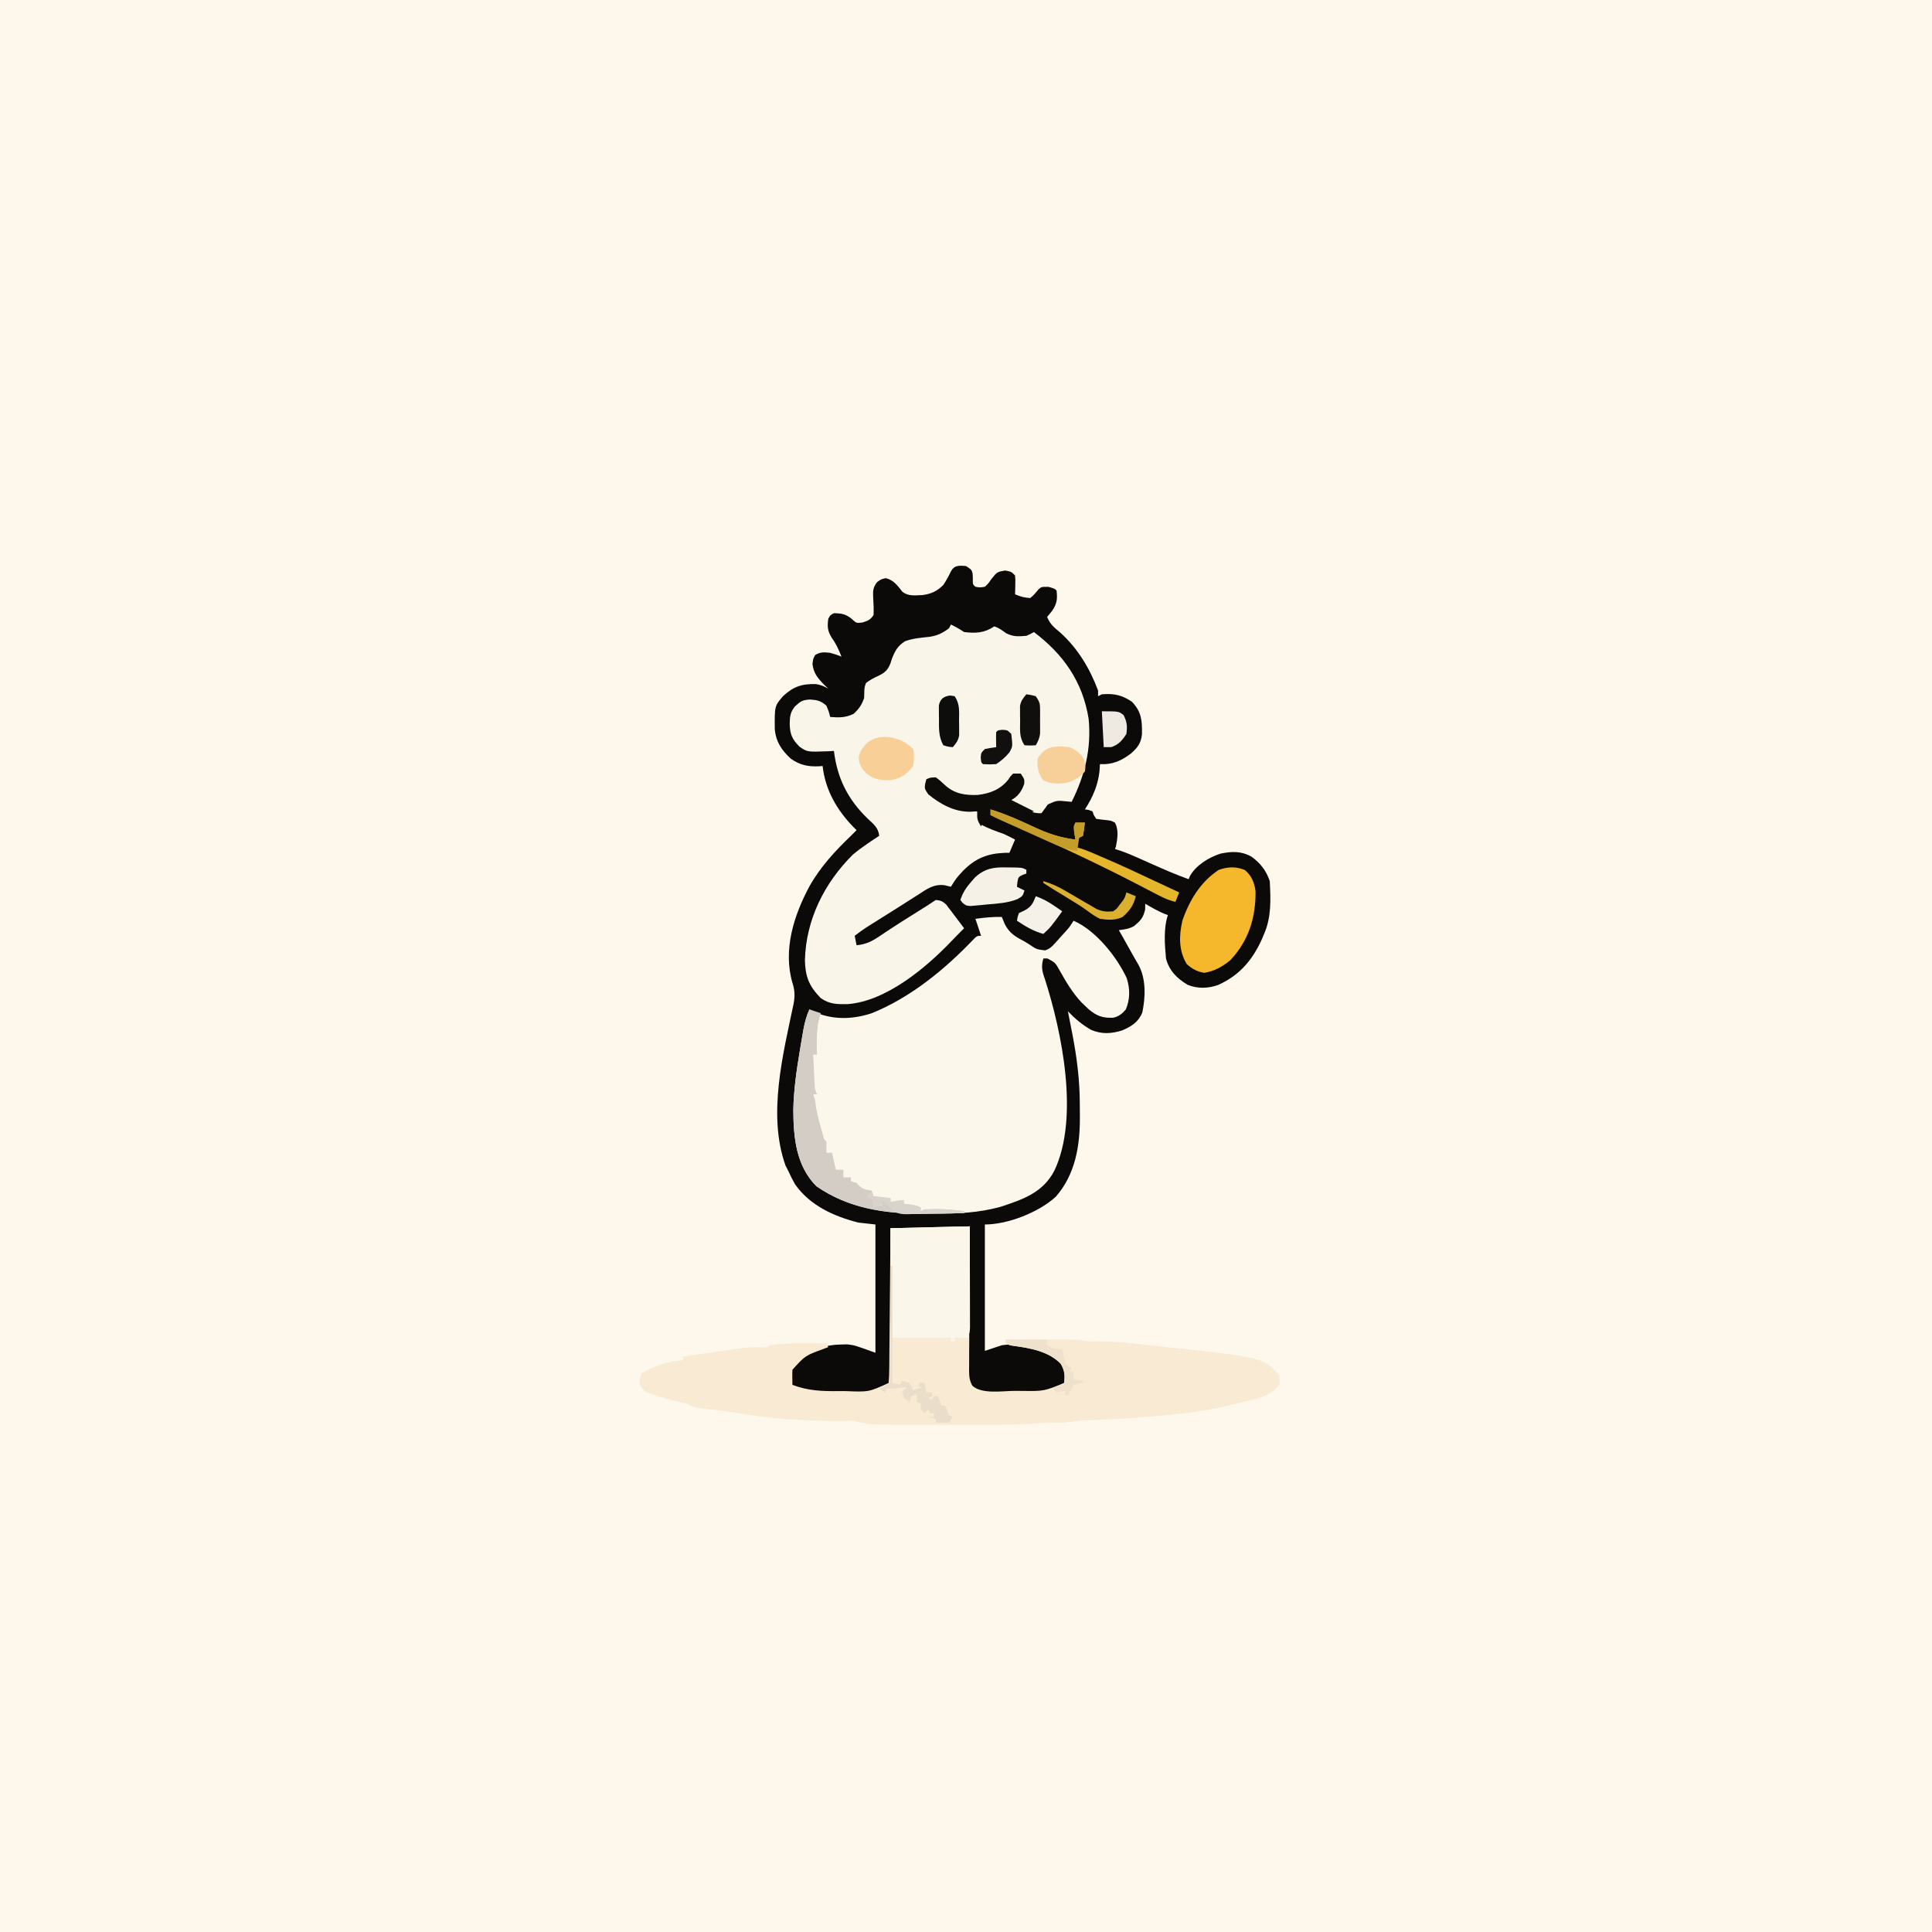 <svg version="1.1" xmlns="http://www.w3.org/2000/svg" width="1024" height="1024">
<rect width="100%" height="100%" fill="#808080" stroke="none"/>
<path d="M0 0 C337.92 0 675.84 0 1024 0 C1024 337.92 1024 675.84 1024 1024 C686.08 1024 348.16 1024 0 1024 C0 686.08 0 348.16 0 0 Z " fill="#FEF8EC" transform="translate(0,0)"/>
<path d="M0 0 C3 2 3 2 3.48 3.91 C3.53 4.62 3.57 5.33 3.62 6.06 C3.56 9.77 3.56 9.77 5 11 C7.4 11.42 7.4 11.42 10 11 C11.86 9.26 11.86 9.26 13.38 7 C16.54 3.07 16.54 3.07 20.81 2.38 C24 3 24 3 26 5 C26.2 7.38 26.2 7.38 26.12 10.12 C26.11 11.04 26.09 11.95 26.07 12.88 C26.05 13.58 26.02 14.28 26 15 C29.93 16.52 29.93 16.52 34 17 C35.8 15.63 37.04 14.08 38.48 12.34 C40 11 40 11 43.81 11.06 C47 12 47 12 48 13 C48.55 17.59 48.16 20.24 45.5 23.94 C44.67 24.95 43.85 25.96 43 27 C44.49 30.66 46.53 32.46 49.56 34.94 C59.04 43.29 65.62 54.21 70 66 C70 66.99 70 67.98 70 69 C70.66 68.67 71.32 68.34 72 68 C78.34 67.45 82.71 68.36 88 72 C93.07 77.33 93.36 81.94 93.27 89.05 C92.83 93.84 90.95 96.32 87.39 99.39 C82.35 103.27 77.46 105.38 71 105 C70.92 106.28 70.84 107.56 70.75 108.88 C69.94 116.17 67.06 122.91 63 129 C63.62 129.08 64.24 129.16 64.88 129.25 C65.58 129.5 66.28 129.75 67 130 C67.25 130.66 67.5 131.32 67.75 132 C68.37 132.99 68.37 132.99 69 134 C71.02 134.29 73.05 134.57 75.09 134.75 C77 135 77 135 79 136.06 C80.98 139.9 80.32 144.39 79.5 148.5 C79.34 149 79.17 149.49 79 150 C79.87 150.28 80.74 150.56 81.64 150.84 C84.77 151.92 87.75 153.14 90.77 154.5 C91.85 154.97 92.92 155.45 94.02 155.94 C95.68 156.68 95.68 156.68 97.38 157.44 C104.19 160.48 110.97 163.48 118 166 C118.24 165.41 118.49 164.83 118.74 164.22 C121.94 158.57 128.79 154.37 134.9 152.44 C140.8 151.2 145.97 151.01 151.31 154.06 C155.99 157.38 159.17 161.52 161 167 C161.5 176.6 161.93 186.04 158 195 C157.6 195.96 157.2 196.92 156.78 197.91 C151.7 209.07 144.82 217.05 133.62 222.06 C128.31 223.96 122.73 224.1 117.46 221.97 C111.8 218.56 107.67 214.49 106 208 C105.32 200.65 104.65 192.06 107 185 C106.32 184.75 105.64 184.5 104.94 184.25 C101.43 182.76 98.28 180.93 95 179 C94.98 180.03 94.96 181.06 94.94 182.12 C93.85 186.64 92.5 187.95 89.08 190.84 C86.44 192.32 83.99 192.64 81 193 C81.6 194.05 82.21 195.1 82.83 196.18 C84.89 199.8 86.92 203.43 88.93 207.07 C89.76 208.56 90.62 210.04 91.49 211.5 C95.49 218.94 95.15 228.53 93.45 236.63 C91.42 241.71 87.69 244.03 82.78 246.14 C76.99 247.93 71.89 248.25 66.26 245.82 C61.49 243.09 57.82 239.96 54 236 C54.11 236.56 54.22 237.12 54.34 237.69 C54.85 240.31 55.36 242.94 55.88 245.56 C56.05 246.44 56.22 247.31 56.4 248.22 C58.84 260.8 60.36 273.22 60.32 286.03 C60.31 288.07 60.34 290.1 60.36 292.13 C60.44 307.31 57.93 322.57 47.56 334.31 C38.53 342.59 22.16 349 10 349 C10 371.11 10 393.22 10 416 C12.97 415.01 15.94 414.02 19 413 C28.58 411.65 38.26 413.86 46.5 418.94 C50.53 422.26 52.77 424.32 53.5 429.62 C53 433 53 433 51.56 434.81 C43.37 438.61 34.71 438.28 25.88 438.19 C24.64 438.19 23.4 438.19 22.13 438.19 C18.75 438.17 15.38 438.11 12 438 C11.25 437.98 10.49 437.96 9.72 437.94 C6.71 437.71 5.15 437.13 2.84 435.17 C0.06 430.38 0.56 425.98 0.72 420.54 C0.74 418.83 0.74 418.83 0.77 417.08 C0.81 414.64 0.86 412.2 0.91 409.76 C1 406.05 1.06 402.34 1.11 398.62 C1.22 391.21 1.36 383.79 1.5 376.38 C1.55 373.8 1.6 371.22 1.64 368.64 C1.76 362.42 1.88 356.21 2 350 C1.34 350.33 0.68 350.66 0 351 C-2.99 351.09 -5.96 351.12 -8.95 351.1 C-9.83 351.1 -10.72 351.09 -11.63 351.09 C-14.46 351.09 -17.29 351.08 -20.12 351.06 C-22.04 351.06 -23.96 351.05 -25.88 351.05 C-30.59 351.04 -35.29 351.02 -40 351 C-39.99 352.02 -39.99 353.04 -39.98 354.09 C-39.92 363.7 -39.87 373.31 -39.84 382.92 C-39.83 387.86 -39.81 392.8 -39.77 397.74 C-39.74 402.51 -39.72 407.27 -39.72 412.04 C-39.71 413.86 -39.7 415.68 -39.68 417.5 C-39.66 420.04 -39.66 422.59 -39.66 425.13 C-39.65 425.89 -39.64 426.64 -39.63 427.42 C-39.66 432.52 -39.66 432.52 -41.4 434.95 C-48.47 439.6 -59.46 438.33 -67.5 438.31 C-68.75 438.33 -70.01 438.34 -71.3 438.36 C-78.63 438.37 -85.18 437.85 -92 435 C-93 434 -93 434 -93.44 430.38 C-93.37 425.94 -91.87 423.67 -88.84 420.54 C-82.52 415.27 -74.46 412.72 -66.31 412.62 C-65.19 412.6 -64.08 412.57 -62.93 412.54 C-59 413 -59 413 -48 417 C-48 394.56 -48 372.12 -48 349 C-50.97 348.67 -53.94 348.34 -57 348 C-69.99 344.72 -82.75 338.95 -90.63 327.66 C-91.88 325.48 -92.96 323.29 -94 321 C-94.56 319.91 -95.11 318.81 -95.69 317.69 C-105.25 290.83 -96.99 258.83 -91.35 231.9 C-90.61 227.88 -90.74 224.8 -91.99 220.92 C-97.09 203.43 -91.24 185.15 -82.99 169.79 C-77.17 159.42 -69.53 151.22 -61 143 C-60 142 -59 141 -58 140 C-58.85 139.16 -58.85 139.16 -59.72 138.3 C-68.5 129.19 -74.56 118.78 -76 106 C-76.56 106.05 -77.11 106.09 -77.69 106.14 C-83.72 106.43 -88.06 105.56 -93 102 C-97.73 97.57 -100.67 93.27 -101.34 86.7 C-101.47 74.24 -101.47 74.24 -97 69 C-91.52 63.91 -86.92 62.34 -79.48 62.59 C-76.96 63.01 -75.2 63.73 -73 65 C-73.76 64.28 -74.53 63.56 -75.31 62.81 C-78.71 59.26 -80.78 56.82 -81.38 51.88 C-81 49 -81 49 -79.88 47.12 C-77.11 45.47 -75.18 45.69 -72 46 C-68.62 47 -68.62 47 -66 48 C-67.5 44.26 -68.8 41.27 -71.19 38 C-73.4 34.34 -73.56 32.21 -73 28 C-71.94 26 -71.94 26 -70 25 C-65.84 25.08 -63.67 25.45 -60.44 28.12 C-58.1 30.33 -58.1 30.33 -54.88 29.94 C-51.83 28.94 -50.79 28.6 -49 26 C-48.86 22.79 -48.98 19.73 -49.21 16.54 C-49.35 13.07 -49.28 11.37 -47.15 8.56 C-45 7 -45 7 -42.56 6.44 C-38.4 7.35 -36.27 10.39 -33.71 13.64 C-30.57 16.15 -26.93 15.52 -23.08 15.4 C-18.43 14.79 -15.3 13.34 -12 10 C-10.47 7.69 -9.19 5.4 -8.01 2.89 C-6.16 -0.57 -3.61 -0.26 0 0 Z " fill="#0B0A08" transform="translate(512,300)"/>
<path d="M0 0 C0.5 1.22 0.99 2.43 1.5 3.69 C3.98 8.64 7.22 10.49 12 13 C12.79 13.48 13.57 13.96 14.38 14.45 C18.37 17.18 18.37 17.18 22.94 17.73 C25.31 16.89 26.31 15.98 27.98 14.13 C28.5 13.55 29.03 12.98 29.57 12.39 C30.1 11.79 30.64 11.18 31.19 10.56 C31.73 9.96 32.28 9.36 32.84 8.75 C35.74 5.6 35.74 5.6 38 2 C49.71 7.05 60.97 21.13 66.19 32.45 C67.98 38.08 68.02 43.63 65.69 49.06 C63.72 51.32 62 52.79 59.02 53.41 C53.35 53.65 50.2 52.49 45.89 48.8 C45.27 48.21 44.64 47.61 44 47 C43.44 46.47 42.88 45.93 42.3 45.38 C37.49 40.33 34.05 34.42 30.64 28.37 C28.3 24.2 28.3 24.2 24.2 22.03 C23.11 22.01 23.11 22.01 22 22 C20.83 26.16 21.24 28.53 22.69 32.56 C31.89 61.03 41.13 106.36 27.88 134.38 C21.82 146.16 11.19 149.72 -0.88 153.69 C-12.35 156.84 -23.85 157.33 -35.67 157.26 C-38 157.25 -40.33 157.26 -42.66 157.27 C-62.61 157.29 -81.57 154.3 -98.25 142.75 C-109.05 131.95 -110.45 116.92 -110.52 102.45 C-110.35 91.88 -108.85 81.6 -107.12 71.19 C-106.99 70.37 -106.86 69.55 -106.72 68.71 C-106.32 66.36 -105.92 64.01 -105.51 61.67 C-105.39 60.97 -105.27 60.27 -105.14 59.54 C-104.46 55.82 -103.55 52.46 -102 49 C-101.46 49.29 -100.93 49.58 -100.38 49.88 C-90.23 54.68 -79.39 54.49 -68.88 51 C-48.1 42.58 -29.8 27.46 -14.48 11.31 C-13 10 -13 10 -11 10 C-11.99 7.03 -12.98 4.06 -14 1 C-9.28 0.35 -4.78 -0.12 0 0 Z " fill="#FCF7EB" transform="translate(531,486)"/>
<path d="M0 0 C2.49 1.2 4.68 2.45 7 4 C13.21 4.74 17.74 4.5 23 1 C25.49 1.78 27.14 3.1 29.25 4.62 C33.14 6.57 35.66 6.34 40 6 C42.19 5.04 42.19 5.04 44 4 C59.64 15.84 69.85 30.29 73 50 C74.52 65.73 71.05 79.89 64 94 C63.26 93.93 62.53 93.86 61.77 93.79 C56.2 93.21 56.2 93.21 51.37 95.37 C50.98 95.93 50.59 96.49 50.19 97.06 C49.47 98.03 48.74 99 48 100 C42.17 100.42 36.16 96.49 31 94 C31.42 93.55 31.84 93.11 32.28 92.64 C36.6 88.02 36.6 88.02 38 82 C37.67 81.01 37.34 80.02 37 79 C33.43 80.02 32.1 80.86 29.81 83.88 C25.92 88.82 20.31 90.5 14.26 91.42 C7.19 91.79 1.87 89.89 -4 86 C-4.76 85.22 -5.53 84.43 -6.31 83.62 C-6.87 83.09 -7.43 82.55 -8 82 C-10.71 82.14 -10.71 82.14 -13 83 C-12.68 85.87 -12.25 87.67 -10.5 90 C-2.84 96.13 4.29 97.99 14 99 C14.08 100.05 14.16 101.1 14.25 102.19 C14.7 104.2 14.7 104.2 16 106 C19.82 108.17 23.87 109.53 28 111 C30.05 111.94 32.01 112.95 34 114 C33.01 116.31 32.02 118.62 31 121 C29.87 121 29.87 121 28.73 121.01 C19.44 121.36 13.29 123.78 6.64 130.33 C2.9 134.37 2.9 134.37 0 139 C-1.13 138.73 -2.26 138.46 -3.42 138.18 C-9.13 137.48 -12.68 140.15 -17.31 143.19 C-18.6 144 -18.6 144 -19.91 144.82 C-21.71 145.96 -23.5 147.1 -25.28 148.25 C-27.97 149.98 -30.67 151.68 -33.39 153.37 C-36.65 155.4 -39.91 157.44 -43.16 159.5 C-44.13 160.12 -44.13 160.12 -45.12 160.75 C-47.14 162.09 -49.07 163.53 -51 165 C-50.5 167.48 -50.5 167.48 -50 170 C-44.99 169.5 -41.96 167.99 -37.81 165.19 C-36.59 164.38 -35.38 163.57 -34.16 162.76 C-33.5 162.32 -32.84 161.88 -32.16 161.43 C-28.09 158.74 -23.95 156.16 -19.81 153.56 C-18.19 152.54 -16.58 151.52 -14.96 150.5 C-14.27 150.07 -13.57 149.63 -12.86 149.19 C-11.23 148.15 -9.61 147.07 -8 146 C-5.51 146.22 -4.35 146.67 -2.54 148.4 C-2.1 148.98 -1.66 149.56 -1.2 150.16 C-0.72 150.79 -0.24 151.42 0.26 152.06 C0.75 152.72 1.24 153.38 1.75 154.06 C2.26 154.73 2.76 155.39 3.29 156.07 C4.53 157.71 5.77 159.35 7 161 C6.25 161.75 5.49 162.5 4.71 163.27 C3.21 164.78 1.72 166.3 0.25 167.85 C-13.33 182.09 -34.4 199.67 -54.68 201.2 C-60.2 201.3 -64.35 201.32 -69 198 C-75.21 191.64 -77.17 186.64 -77.38 177.94 C-76.83 156.52 -67.15 137.08 -52 122 C-49.43 119.84 -46.77 117.89 -44 116 C-43.39 115.58 -42.79 115.17 -42.16 114.74 C-40.78 113.81 -39.39 112.91 -38 112 C-38.46 107.64 -41.09 105.71 -44.19 102.81 C-54.55 92.75 -60.28 81.52 -62 67 C-62.93 67.06 -63.86 67.12 -64.82 67.18 C-76.18 67.59 -76.18 67.59 -80.25 64.75 C-84.16 60.84 -85.31 58.15 -85.44 52.62 C-85.38 48.76 -85.11 46.39 -82.62 43.38 C-79.53 40.58 -78.82 40.06 -74.69 39.75 C-70.72 40.02 -69 40.43 -66 43 C-64.69 46.19 -64.69 46.19 -64 49 C-59.32 49.37 -55.92 49.44 -51.62 47.38 C-48.65 44.68 -47.38 42.77 -46 39 C-45.94 37.65 -45.9 36.29 -45.88 34.94 C-45.7 32.89 -45.7 32.89 -45 31 C-42.84 29.33 -40.71 28.23 -38.23 27.11 C-34.98 25.5 -33.43 24.08 -32.08 20.7 C-31.8 19.85 -31.53 19 -31.25 18.12 C-29.6 13.94 -28.17 11.27 -24.32 8.88 C-20.14 7.3 -15.75 7.02 -11.33 6.53 C-7 5.84 -4.49 4.6 -1 2 C-0.67 1.34 -0.34 0.68 0 0 Z " fill="#FAF5E9" transform="translate(504,331)"/>
<path d="M0 0 C-0.01 1.02 -0.01 2.04 -0.02 3.09 C-0.08 12.68 -0.13 22.27 -0.16 31.87 C-0.17 36.8 -0.19 41.73 -0.23 46.66 C-0.26 51.42 -0.28 56.18 -0.28 60.94 C-0.29 62.76 -0.3 64.57 -0.32 66.39 C-0.34 68.93 -0.34 71.48 -0.34 74.02 C-0.35 74.77 -0.36 75.52 -0.37 76.3 C-0.35 79.45 -0.18 81.66 1.35 84.45 C6.34 89.12 17.56 87.18 23.88 87.19 C25.1 87.2 26.33 87.21 27.6 87.22 C39.35 87.36 39.35 87.36 50 83 C50.65 78.79 50.34 76.6 48.25 72.88 C42.01 66.3 32.01 64.49 23.4 63.36 C21 63 21 63 19 62 C19 61.34 19 60.68 19 60 C24.3 59.98 29.6 59.96 34.91 59.95 C36.71 59.94 38.51 59.93 40.31 59.92 C42.91 59.91 45.51 59.91 48.1 59.9 C48.9 59.9 49.7 59.89 50.53 59.89 C54.81 59.89 58.78 60.2 63 61 C64.71 61.02 66.42 61 68.12 60.94 C76.18 60.88 84.1 61.79 92.09 62.68 C95.17 63.02 98.25 63.34 101.33 63.66 C155.67 69.45 155.67 69.45 164 79 C164.39 81.47 164.39 81.47 164 84 C159.24 90.46 150.52 91.82 143.19 93.49 C141.12 93.97 139.06 94.47 136.99 94.98 C125.51 97.74 114.13 99.17 102.38 100.19 C100.52 100.36 98.67 100.53 96.82 100.7 C85 101.76 73.22 102.53 61.36 102.82 C57.83 102.92 54.48 103.37 51 104 C49.5 104.04 48 104.04 46.5 104 C42.52 103.94 38.62 104.16 34.65 104.49 C26.8 105.07 18.97 105.15 11.1 105.13 C9.61 105.13 8.12 105.13 6.64 105.14 C3.54 105.14 0.44 105.14 -2.66 105.13 C-6.58 105.12 -10.5 105.13 -14.42 105.13 C-17.49 105.14 -20.56 105.14 -23.63 105.13 C-25.07 105.13 -26.51 105.13 -27.96 105.14 C-54.49 105.17 -54.49 105.17 -61 103 C-63.98 102.98 -66.95 103.01 -69.94 103.06 C-88.27 103.21 -106.58 101.89 -124.64 98.72 C-129.92 97.81 -135.24 97.24 -140.57 96.73 C-144.16 96.36 -146.86 95.76 -150 94 C-151.38 93.64 -152.78 93.33 -154.19 93.06 C-158.94 92.07 -163.44 90.63 -168 89 C-168.97 88.67 -169.94 88.34 -170.94 88 C-173 87 -173 87 -175 84 C-175.04 81.02 -175.04 81.02 -174 78 C-171.12 76.14 -171.12 76.14 -167.44 74.69 C-166.81 74.44 -166.17 74.18 -165.52 73.92 C-160.97 72.18 -156.85 71.19 -152 71 C-152 70.34 -152 69.68 -152 69 C-147.04 68.28 -142.08 67.57 -137.11 66.86 C-135.43 66.62 -133.74 66.38 -132.06 66.14 C-129.63 65.78 -127.19 65.44 -124.75 65.09 C-124.01 64.98 -123.27 64.88 -122.51 64.76 C-117.88 64.12 -113.43 63.92 -108.76 64.06 C-106.97 64.2 -106.97 64.2 -106 63 C-99.49 61.91 -93.09 61.88 -86.5 61.94 C-85.49 61.94 -84.47 61.95 -83.43 61.95 C-80.95 61.96 -78.48 61.98 -76 62 C-75.67 62.66 -75.34 63.32 -75 64 C-76.19 64.45 -76.19 64.45 -77.41 64.92 C-87.22 68.49 -87.22 68.49 -94 76 C-94.07 77.37 -94.08 78.75 -94.06 80.12 C-94.04 81.4 -94.02 82.68 -94 84 C-85.81 87.15 -78.2 87.42 -69.5 87.31 C-67.62 87.32 -67.62 87.32 -65.7 87.32 C-53.51 87.8 -53.51 87.8 -43 83 C-42.78 80.38 -42.69 77.87 -42.68 75.25 C-42.67 74.45 -42.66 73.65 -42.65 72.82 C-42.62 70.17 -42.6 67.52 -42.59 64.87 C-42.57 63.03 -42.55 61.2 -42.53 59.36 C-42.48 54.52 -42.44 49.69 -42.4 44.85 C-42.36 39.92 -42.31 34.98 -42.26 30.05 C-42.16 20.37 -42.08 10.68 -42 1 C-36.34 0.86 -30.68 0.71 -25.02 0.57 C-23.09 0.52 -21.17 0.48 -19.24 0.43 C-16.48 0.36 -13.71 0.29 -10.95 0.22 C-10.08 0.2 -9.22 0.18 -8.33 0.15 C-2.23 0 -2.23 0 0 0 Z " fill="#F9EBD3" transform="translate(514,650)"/>
<path d="M0 0 C0.02 7.25 0.04 14.5 0.05 21.75 C0.06 25.12 0.06 28.48 0.08 31.85 C0.09 35.72 0.09 39.59 0.1 43.46 C0.1 44.67 0.11 45.88 0.11 47.12 C0.11 48.24 0.11 49.36 0.11 50.52 C0.12 51.51 0.12 52.5 0.12 53.51 C0 56 0 56 -1 59 C-3.31 59 -5.62 59 -8 59 C-8 59.66 -8 60.32 -8 61 C-8.66 61 -9.32 61 -10 61 C-10 60.34 -10 59.68 -10 59 C-20.23 59 -30.46 59 -41 59 C-41.15 53.95 -41.29 48.91 -41.43 43.86 C-41.47 42.16 -41.52 40.45 -41.57 38.74 C-41.94 26.16 -42.06 13.59 -42 1 C-36.34 0.86 -30.68 0.71 -25.02 0.57 C-23.09 0.52 -21.17 0.48 -19.24 0.43 C-16.48 0.36 -13.71 0.29 -10.95 0.22 C-10.08 0.2 -9.22 0.18 -8.33 0.15 C-2.23 0 -2.23 0 0 0 Z " fill="#FAF6E9" transform="translate(514,650)"/>
<path d="M0 0 C3.62 3.11 5.01 6.56 5.66 11.25 C5.78 25.21 2.02 37.55 -7.81 47.88 C-12.16 51.38 -16.04 53.58 -21.56 54.5 C-25.57 53.73 -27.72 52.54 -30.81 49.88 C-35.12 42.72 -34.97 34.89 -33.12 26.87 C-29.44 16.06 -23.52 6.3 -13.88 -0.06 C-9.01 -1.75 -4.9 -1.96 0 0 Z " fill="#F5B72B" transform="translate(659.812,461.125)"/>
<path d="M0 0 C1.98 0.66 3.96 1.32 6 2 C5.67 3.22 5.34 4.43 5 5.69 C3.62 11.77 3.83 17.8 4 24 C3.34 24 2.68 24 2 24 C2.14 26.94 2.29 29.88 2.44 32.81 C2.48 33.65 2.52 34.48 2.56 35.34 C2.62 36.54 2.62 36.54 2.68 37.77 C2.72 38.51 2.76 39.25 2.79 40.01 C2.95 42.21 2.95 42.21 4 45 C3.34 45 2.68 45 2 45 C2.33 45.99 2.66 46.98 3 48 C3.14 49.06 3.29 50.13 3.44 51.23 C4.01 55.07 4.92 58.64 6 62.38 C6.35 63.6 6.7 64.82 7.06 66.09 C7.71 68.86 7.71 68.86 9 70 C9.04 72 9.04 74 9 76 C9.99 76 10.98 76 12 76 C12.66 78.97 13.32 81.94 14 85 C15.32 85 16.64 85 18 85 C18 86.32 18 87.64 18 89 C19.32 89 20.64 89 22 89 C22 89.66 22 90.32 22 91 C23.49 91.5 23.49 91.5 25 92 C25.45 92.5 25.91 92.99 26.38 93.5 C28.47 95.43 30.22 95.62 33 96 C33.33 96.99 33.66 97.98 34 99 C36.97 99.33 39.94 99.66 43 100 C43 100.66 43 101.32 43 102 C45.31 101.67 47.62 101.34 50 101 C50 101.66 50 102.32 50 103 C51.67 103.22 51.67 103.22 53.38 103.44 C57 104 57 104 59 105 C59 105.66 59 106.32 59 107 C59.66 106.67 60.32 106.34 61 106 C68.06 105.66 75.02 105.9 82 107 C82 107.33 82 107.66 82 108 C77.13 108.05 72.26 108.09 67.39 108.11 C65.74 108.12 64.09 108.13 62.44 108.15 C41.39 108.37 21.47 106.02 3.75 93.75 C-7.05 82.95 -8.45 67.92 -8.52 53.45 C-8.35 42.88 -6.85 32.6 -5.12 22.19 C-4.99 21.37 -4.86 20.55 -4.72 19.71 C-4.32 17.36 -3.92 15.01 -3.51 12.67 C-3.39 11.97 -3.27 11.27 -3.14 10.54 C-2.46 6.82 -1.55 3.46 0 0 Z " fill="#D3CDC6" transform="translate(429,535)"/>
<path d="M0 0 C1.32 0 2.64 0 4 0 C6 3 6 3 5.88 5.38 C4.61 9.16 2.62 12.19 -1 14 C2.96 15.98 6.92 17.96 11 20 C10.01 20.5 10.01 20.5 9 21 C8.67 21.66 8.34 22.32 8 23 C7.5 22.01 7.5 22.01 7 21 C6.01 21.66 5.02 22.32 4 23 C4.66 23 5.32 23 6 23 C6 23.99 6 24.98 6 26 C-0.2 24.06 -6.11 21.74 -12 19 C-12 19.99 -12 20.98 -12 22 C-10.02 22.66 -8.04 23.32 -6 24 C-9.33 25.11 -11.62 24.84 -15 24 C-15.66 25.32 -16.32 26.64 -17 28 C-19.15 24.77 -19.2 23.72 -19 20 C-20.28 20.08 -21.56 20.17 -22.88 20.25 C-31.42 20.24 -38.51 16.27 -45 11 C-47 8 -47 8 -46.62 5.31 C-46.42 4.55 -46.21 3.79 -46 3 C-43.94 2.12 -43.94 2.12 -41 2 C-39.11 3.33 -37.5 4.86 -35.8 6.43 C-30.75 10.83 -25.3 11.56 -18.84 11.34 C-12.19 10.54 -6.89 8.52 -2.62 3.25 C-2.2 2.64 -1.78 2.02 -1.35 1.39 C-0.68 0.7 -0.68 0.7 0 0 Z " fill="#0E0C09" transform="translate(537,410)"/>
<path d="M0 0 C2.27 1.24 3.71 2.28 5.56 4.12 C6.13 7.18 6.09 10.06 5.56 13.12 C2.43 17.22 -0.86 19.67 -5.95 20.57 C-11.29 20.8 -14.83 20.49 -19.12 17.12 C-21.63 14.57 -23 12.67 -23.31 9.06 C-22.9 5.03 -20.97 2.91 -18.04 0.25 C-12.73 -3.48 -5.56 -2.73 0 0 Z " fill="#F8CF96" transform="translate(478.438,392.875)"/>
<path d="M0 0 C0.77 0.01 1.53 0.01 2.32 0.02 C7.94 0.09 7.94 0.09 10.25 1.25 C10.25 1.91 10.25 2.57 10.25 3.25 C9.61 3.48 8.97 3.7 8.31 3.94 C5.98 5.1 5.98 5.1 5.5 7.88 C5.42 8.66 5.34 9.44 5.25 10.25 C6.57 10.91 7.89 11.57 9.25 12.25 C8.25 15.25 8.25 15.25 5.42 16.85 C0.29 18.86 -5.06 19.18 -10.5 19.62 C-11.54 19.73 -12.58 19.84 -13.65 19.95 C-14.65 20.04 -15.65 20.12 -16.67 20.21 C-18.03 20.33 -18.03 20.33 -19.41 20.45 C-21.75 20.25 -21.75 20.25 -23.57 18.75 C-23.96 18.26 -24.35 17.76 -24.75 17.25 C-23.41 13.37 -21.72 10.69 -19 7.62 C-18.35 6.87 -17.69 6.11 -17.02 5.34 C-11.67 0.42 -6.93 -0.19 0 0 Z " fill="#F6F1E7" transform="translate(533.75,459.75)"/>
<path d="M0 0 C8.54 2.64 16.5 6.29 24.59 10.06 C31.34 13.12 37.63 15.08 45 16 C44.81 14.89 44.63 13.77 44.44 12.62 C44 9 44 9 45 7 C46.65 7 48.3 7 50 7 C49.74 9.34 49.41 11.68 49 14 C48.34 14.33 47.68 14.66 47 15 C46.28 16.64 45.61 18.31 45 20 C45.57 20.13 46.14 20.25 46.72 20.39 C49.08 21.02 51.21 21.86 53.46 22.82 C54.31 23.19 55.17 23.55 56.06 23.93 C56.97 24.33 57.88 24.72 58.81 25.12 C59.75 25.53 60.69 25.94 61.66 26.35 C69.52 29.75 77.27 33.33 85 37 C87.81 38.32 90.62 39.63 93.44 40.94 C94.71 41.53 95.98 42.12 97.25 42.71 C98.15 43.14 99.06 43.56 100 44 C99.34 45.65 98.68 47.3 98 49 C93.81 48.07 90.27 46.19 86.5 44.2 C84.97 43.41 83.44 42.61 81.92 41.82 C81.11 41.4 80.31 40.98 79.49 40.55 C54.86 27.7 29.68 16.2 4.26 5.01 C2.83 4.37 1.4 3.7 0 3 C0 2.01 0 1.02 0 0 Z " fill="#E5B52C" transform="translate(525,429)"/>
<path d="M0 0 C3.36 1.65 5.23 2.91 7.38 5.94 C8.19 8.63 8.55 10.2 8 13 C3.56 17.34 0.27 19.14 -5.88 19.31 C-9.25 19.25 -10.95 19.02 -14.06 17.56 C-16.82 13.91 -17.44 10.54 -17 6 C-12.79 -0.96 -7.56 -0.78 0 0 Z " fill="#F7CF98" transform="translate(567,396)"/>
<path d="M0 0 C0.33 0 0.66 0 1 0 C1 20.46 1 40.92 1 62 C2.32 62.33 3.64 62.66 5 63 C5.33 62.34 5.66 61.68 6 61 C7.88 61.25 7.88 61.25 10 62 C11.25 64.06 11.25 64.06 12 66 C14.48 65.01 14.48 65.01 17 64 C16.34 64 15.68 64 15 64 C15 63.34 15 62.68 15 62 C15.99 62 16.98 62 18 62 C18.33 63.65 18.66 65.3 19 67 C19.99 67 20.98 67 22 67 C22 67.66 22 68.32 22 69 C21.01 69.5 21.01 69.5 20 70 C20.66 70.33 21.32 70.66 22 71 C22.33 70.34 22.66 69.68 23 69 C23.66 69 24.32 69 25 69 C26 71 26 71 27 74 C27.66 74 28.32 74 29 74 C29.29 74.8 29.58 75.61 29.88 76.44 C30.73 79.13 30.73 79.13 33 80 C32.34 80.99 31.68 81.98 31 83 C27.38 83.19 27.38 83.19 24 83 C24 82.34 24 81.68 24 81 C22.68 80.67 21.36 80.34 20 80 C20.99 80 21.98 80 23 80 C23 79.34 23 78.68 23 78 C22.34 78 21.68 78 21 78 C20.5 77.01 20.5 77.01 20 76 C19.01 76.99 19.01 76.99 18 78 C17.34 77.34 16.68 76.68 16 76 C16 75.01 16 74.02 16 73 C15.34 72.67 14.68 72.34 14 72 C14 70.68 14 69.36 14 68 C12.51 68.5 12.51 68.5 11 69 C10.67 69.99 10.34 70.98 10 72 C9.01 71.34 8.02 70.68 7 70 C7 69.67 7 69.34 7 69 C6.67 68.34 6.34 67.68 6 67 C6.99 66.01 7.98 65.02 9 64 C7.93 64.16 6.86 64.33 5.75 64.5 C2 65 2 65 -2 65 C-2.5 65.99 -2.5 65.99 -3 67 C-3.99 66.34 -4.98 65.68 -6 65 C-4.78 64.44 -4.78 64.44 -3.54 63.88 C-0.75 62.24 -0.75 62.24 -0.36 59.29 C-0.35 57.64 -0.35 57.64 -0.34 55.97 C-0.32 54.73 -0.3 53.49 -0.28 52.21 C-0.28 50.85 -0.29 49.5 -0.29 48.14 C-0.28 46.76 -0.26 45.37 -0.25 43.99 C-0.21 40.34 -0.2 36.7 -0.19 33.05 C-0.18 29.33 -0.15 25.61 -0.11 21.89 C-0.05 14.6 -0.01 7.3 0 0 Z " fill="#EADDC9" transform="translate(472,671)"/>
<path d="M0 0 C3.62 1.33 6.64 2.94 9.81 5.12 C10.6 5.66 11.39 6.2 12.21 6.76 C12.8 7.17 13.39 7.58 14 8 C7.85 16.45 7.85 16.45 4 20 C-1.31 18.54 -5.46 16.02 -10 13 C-9.68 11.09 -9.68 11.09 -9 9 C-7.58 8.32 -7.58 8.32 -6.12 7.62 C-2.34 5.65 -1.56 3.89 0 0 Z " fill="#F5F1E8" transform="translate(549,475)"/>
<path d="M0 0 C2.38 0.31 2.38 0.31 5 1 C7.06 4.1 7.26 4.8 7.27 8.31 C7.27 9.14 7.27 9.97 7.27 10.82 C7.27 11.69 7.26 12.55 7.25 13.44 C7.26 14.3 7.27 15.16 7.27 16.04 C7.27 16.87 7.27 17.7 7.27 18.56 C7.26 19.31 7.26 20.07 7.26 20.85 C6.97 23.26 6.2 24.9 5 27 C2.12 27.19 2.12 27.19 -1 27 C-3.84 22.74 -3.33 19.07 -3.31 14.06 C-3.33 13.16 -3.34 12.25 -3.36 11.31 C-3.36 10.44 -3.36 9.56 -3.36 8.66 C-3.37 7.86 -3.37 7.06 -3.37 6.24 C-2.92 3.49 -1.8 2.09 0 0 Z " fill="#110F0E" transform="translate(544,368)"/>
<path d="M0 0 C0.8 0.12 1.61 0.25 2.44 0.38 C5.28 4.64 4.77 8.3 4.75 13.31 C4.77 14.22 4.78 15.13 4.8 16.06 C4.8 16.94 4.8 17.81 4.8 18.71 C4.81 19.91 4.81 19.91 4.81 21.13 C4.35 23.88 3.24 25.29 1.44 27.38 C-0.94 27.19 -0.94 27.19 -3.56 26.38 C-6.14 21.92 -5.9 17.24 -5.88 12.25 C-5.89 11.44 -5.91 10.63 -5.92 9.79 C-5.92 9.01 -5.93 8.23 -5.93 7.43 C-5.93 6.72 -5.93 6.02 -5.93 5.29 C-5.25 1.78 -3.43 0.5 0 0 Z " fill="#0D0D0C" transform="translate(503.562,368.625)"/>
<path d="M0 0 C7.26 0 14.52 0 22 0 C22 0.99 22 1.98 22 3 C25.09 4.76 26.23 5 30 5 C30.42 7.02 30.85 9.04 31.27 11.05 C31.92 13.37 31.92 13.37 35 15 C34.67 15.66 34.34 16.32 34 17 C34.66 17 35.32 17 36 17 C36 18.32 36 19.64 36 21 C37.98 21.33 39.96 21.66 42 22 C38.25 24 38.25 24 36 24 C35.01 25.98 34.02 27.96 33 30 C32.34 29.67 31.68 29.34 31 29 C31.33 28.34 31.66 27.68 32 27 C30.82 27.31 30.82 27.31 29.62 27.62 C28.76 27.75 27.89 27.87 27 28 C26.34 27.34 25.68 26.68 25 26 C26.98 25.01 28.96 24.02 31 23 C31.41 18.86 31.3 16.54 29.25 12.88 C23.01 6.3 13.01 4.49 4.4 3.36 C2 3 2 3 0 2 C0 1.34 0 0.68 0 0 Z " fill="#EFE2CD" transform="translate(533,710)"/>
<path d="M0 0 C8.54 2.64 16.5 6.29 24.59 10.06 C31.34 13.12 37.63 15.08 45 16 C44.81 14.89 44.63 13.77 44.44 12.62 C44 9 44 9 45 7 C46.65 7 48.3 7 50 7 C49.74 9.34 49.41 11.68 49 14 C48.34 14.33 47.68 14.66 47 15 C46.59 17.32 46.26 19.66 46 22 C40.71 21.4 36.46 19.65 31.68 17.47 C30.9 17.12 30.12 16.77 29.31 16.42 C26.83 15.3 24.35 14.18 21.88 13.06 C20.2 12.31 18.53 11.56 16.86 10.81 C3.84 4.98 3.84 4.98 0 3 C0 2.01 0 1.02 0 0 Z " fill="#C59D2B" transform="translate(525,429)"/>
<path d="M0 0 C9 0 9 0 11.56 2.06 C13.36 5.75 13.58 7.94 13 12 C10.87 15.42 8.85 17.68 5 19 C3.68 19 2.36 19 1 19 C0.67 12.73 0.34 6.46 0 0 Z " fill="#EFEAE1" transform="translate(584,377)"/>
<path d="M0 0 C2.56 0.19 2.56 0.19 4.56 2.19 C5.34 8.82 5.34 8.82 3.55 11.98 C1.46 14.53 -0.69 16.36 -3.44 18.19 C-7.06 18.38 -7.06 18.38 -10.44 18.19 C-11.44 17.19 -11.44 17.19 -11.62 14.75 C-11.44 12.19 -11.44 12.19 -9.44 10.19 C-7.45 9.79 -5.45 9.45 -3.44 9.19 C-3.46 7.89 -3.48 6.59 -3.5 5.25 C-3.52 3.9 -3.51 2.54 -3.44 1.19 C-2.44 0.19 -2.44 0.19 0 0 Z " fill="#11100E" transform="translate(531.438,386.812)"/>
<path d="M0 0 C4.31 1.3 7.97 2.97 11.84 5.26 C13.47 6.2 13.47 6.2 15.12 7.15 C17.38 8.47 19.63 9.79 21.88 11.12 C23.5 12.06 23.5 12.06 25.16 13.01 C26.13 13.58 27.11 14.16 28.12 14.75 C31.35 16.15 33.51 16.35 37 16 C38.94 14.64 38.94 14.64 40.31 12.69 C41.05 11.77 41.05 11.77 41.8 10.82 C43.17 8.9 43.17 8.9 44 6 C46.48 6.99 46.48 6.99 49 8 C47.72 12.99 45.87 15.61 42 19 C38.21 20.89 34.12 20.61 30 20 C27.59 18.84 25.62 17.45 23.48 15.85 C20.57 13.68 17.54 11.82 14.44 9.94 C13.34 9.26 12.24 8.59 11.11 7.9 C9.2 6.74 7.3 5.57 5.39 4.41 C3.58 3.3 1.79 2.16 0 1 C0 0.67 0 0.34 0 0 Z " fill="#DBAF2F" transform="translate(553,467)"/>
<path d="M0 0 C0.33 0.66 0.66 1.32 1 2 C3.13 2.47 3.13 2.47 5.56 2.62 C6.39 2.7 7.22 2.77 8.07 2.85 C8.7 2.9 9.34 2.95 10 3 C10 3.66 10 4.32 10 5 C13.46 4.5 13.46 4.5 17 4 C17 4.66 17 5.32 17 6 C18.11 6.14 19.23 6.29 20.38 6.44 C24 7 24 7 26 8 C26 8.66 26 9.32 26 10 C26.66 9.67 27.32 9.34 28 9 C35.06 8.66 42.02 8.9 49 10 C49 10.33 49 10.66 49 11 C43.96 11.12 38.93 11.21 33.89 11.27 C32.18 11.3 30.47 11.33 28.76 11.38 C26.29 11.44 23.83 11.47 21.36 11.49 C20.22 11.53 20.22 11.53 19.06 11.57 C15.02 11.57 13.28 11.24 10.16 8.59 C9.45 7.74 8.74 6.88 8 6 C7.01 5.34 6.02 4.68 5 4 C5.33 4.99 5.66 5.98 6 7 C4.35 7.33 2.7 7.66 1 8 C0.67 6.35 0.34 4.7 0 3 C-0.66 3 -1.32 3 -2 3 C-2 2.34 -2 1.68 -2 1 C-1.34 0.67 -0.68 0.34 0 0 Z " fill="#D9D3CD" transform="translate(462,632)"/>
</svg>
